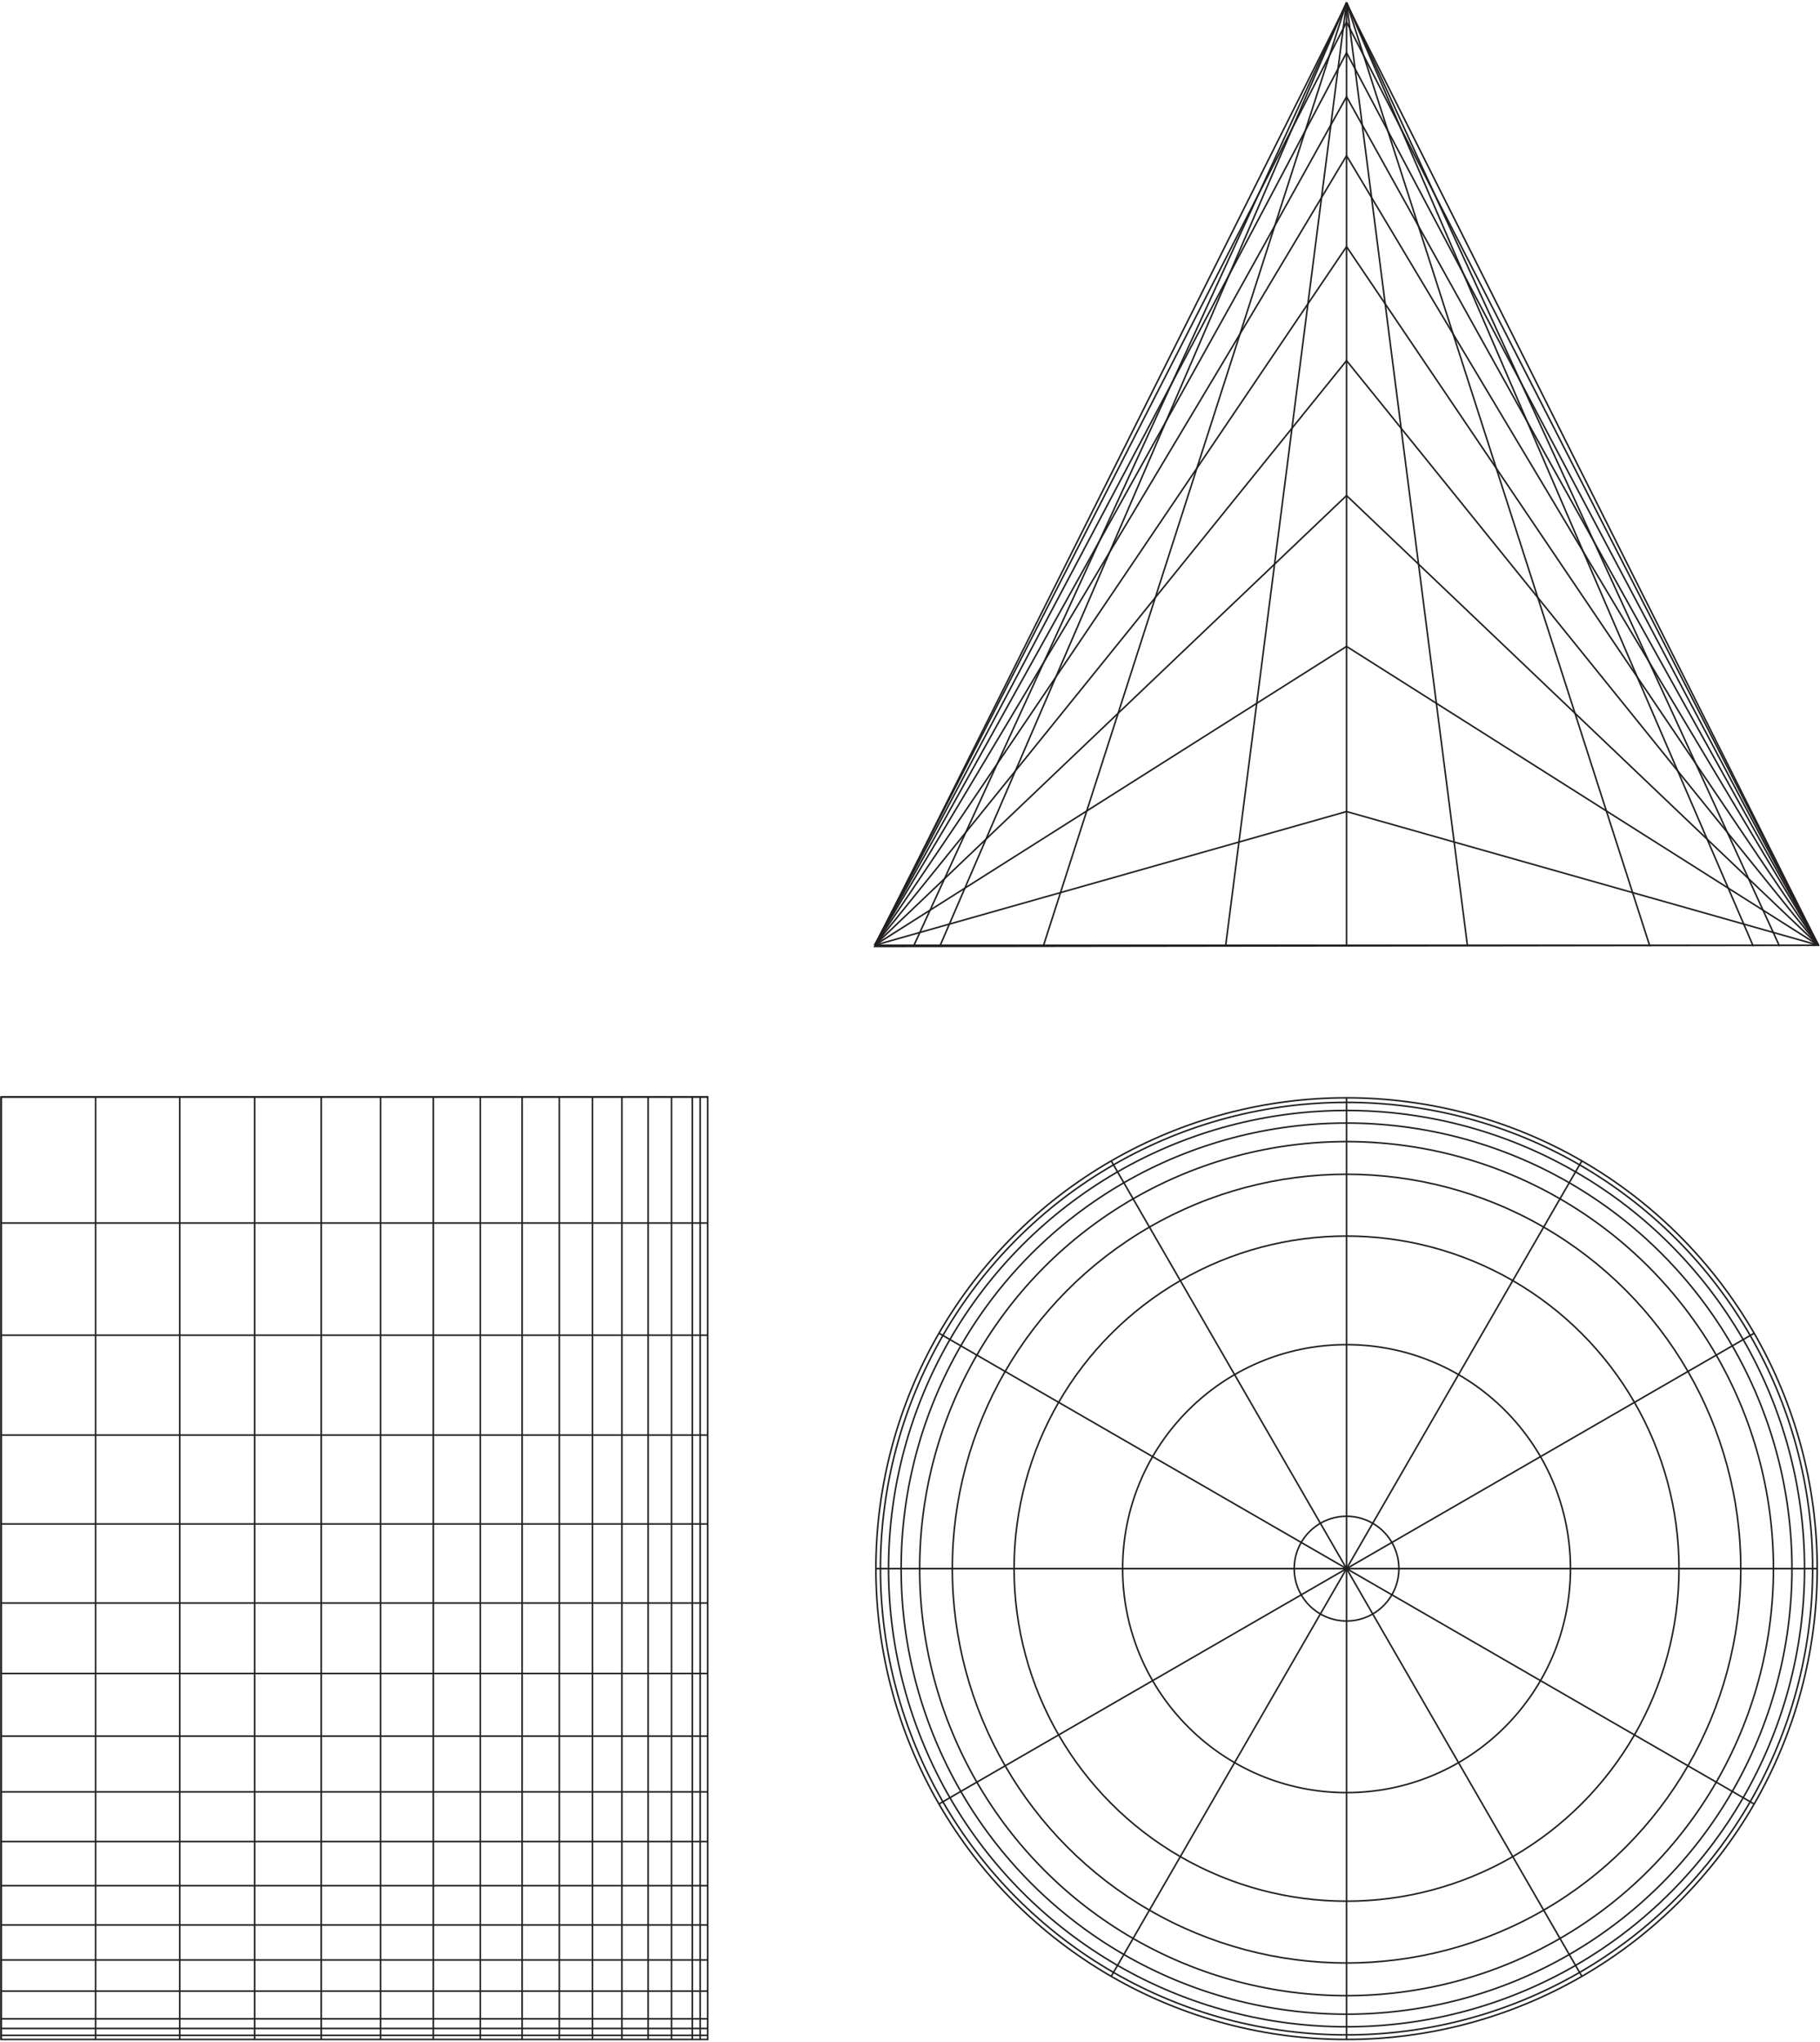 <?xml version="1.0" encoding="UTF-8"?>
<svg id="Layer_2" xmlns="http://www.w3.org/2000/svg" viewBox="0 0 1159 1300">
  <defs>
    <style>
      .cls-1 {
        fill: none;
        stroke: #231f20;
        stroke-miterlimit: 10;
      }
    </style>
  </defs>
  <rect class="cls-1" x=".69" y="698.31" width="450" height="600"/>
  <g>
    <line class="cls-1" x1="440.85" y1="698.31" x2="440.85" y2="1298.31"/>
    <line class="cls-1" x1="445.87" y1="698.31" x2="445.87" y2="1298.31"/>
    <line class="cls-1" x1="427.62" y1="698.31" x2="427.62" y2="1298.31"/>
    <line class="cls-1" x1="412.75" y1="698.31" x2="412.75" y2="1298.31"/>
    <line class="cls-1" x1="396.05" y1="698.31" x2="396.05" y2="1298.31"/>
    <line class="cls-1" x1="377.28" y1="698.31" x2="377.28" y2="1298.31"/>
    <line class="cls-1" x1="356.19" y1="698.31" x2="356.19" y2="1298.31"/>
    <line class="cls-1" x1="332.49" y1="698.31" x2="332.49" y2="1298.31"/>
    <line class="cls-1" x1="305.87" y1="698.31" x2="305.87" y2="1298.31"/>
    <line class="cls-1" x1="275.95" y1="698.31" x2="275.95" y2="1298.31"/>
    <line class="cls-1" x1="242.34" y1="698.31" x2="242.34" y2="1298.31"/>
    <line class="cls-1" x1="204.57" y1="698.31" x2="204.57" y2="1298.31"/>
    <line class="cls-1" x1="162.14" y1="698.31" x2="162.14" y2="1298.31"/>
    <line class="cls-1" x1="114.46" y1="698.31" x2="114.46" y2="1298.31"/>
    <line class="cls-1" x1="60.88" y1="698.31" x2="60.88" y2="1298.31"/>
    <line class="cls-1" x1=".69" y1="698.31" x2=".69" y2="1298.31"/>
  </g>
  <g>
    <line class="cls-1" x1="450.69" y1="1285.19" x2=".69" y2="1285.19"/>
    <line class="cls-1" x1="450.69" y1="1291.33" x2=".69" y2="1291.33"/>
    <line class="cls-1" x1="450.69" y1="1295.68" x2=".69" y2="1295.68"/>
    <line class="cls-1" x1="450.69" y1="1267.55" x2=".69" y2="1267.55"/>
    <line class="cls-1" x1="450.69" y1="1247.73" x2=".69" y2="1247.73"/>
    <line class="cls-1" x1="450.69" y1="1225.45" x2=".69" y2="1225.45"/>
    <line class="cls-1" x1="450.69" y1="1200.43" x2=".69" y2="1200.43"/>
    <line class="cls-1" x1="450.69" y1="1172.31" x2=".69" y2="1172.31"/>
    <line class="cls-1" x1="450.69" y1="1140.71" x2=".69" y2="1140.71"/>
    <line class="cls-1" x1="450.69" y1="1105.21" x2=".69" y2="1105.21"/>
    <line class="cls-1" x1="450.69" y1="1065.33" x2=".69" y2="1065.33"/>
    <line class="cls-1" x1="450.69" y1="1020.51" x2=".69" y2="1020.51"/>
    <line class="cls-1" x1="450.69" y1="970.15" x2=".69" y2="970.15"/>
    <line class="cls-1" x1="450.69" y1="913.57" x2=".69" y2="913.57"/>
    <line class="cls-1" x1="450.69" y1="850" x2=".69" y2="850"/>
    <line class="cls-1" x1="450.69" y1="778.57" x2=".69" y2="778.57"/>
    <line class="cls-1" x1="450.69" y1="698.31" x2=".69" y2="698.31"/>
  </g>
  <g>
    <circle class="cls-1" cx="857.5" cy="998.59" r="299.72"/>
    <circle class="cls-1" cx="857.5" cy="998.59" r="271.85"/>
    <circle class="cls-1" cx="857.5" cy="998.59" r="296.82"/>
    <circle class="cls-1" cx="857.5" cy="998.59" r="291.66"/>
    <circle class="cls-1" cx="857.5" cy="998.59" r="283.65"/>
    <circle class="cls-1" cx="857.5" cy="998.59" r="251.05"/>
    <circle class="cls-1" cx="857.5" cy="998.59" r="211.71"/>
    <circle class="cls-1" cx="857.5" cy="998.59" r="142.59"/>
    <circle class="cls-1" cx="857.5" cy="998.59" r="33.33"/>
    <g>
      <line class="cls-1" x1="1157.22" y1="998.59" x2="557.78" y2="998.59"/>
      <line class="cls-1" x1="1117.07" y1="1148.45" x2="597.94" y2="848.73"/>
      <line class="cls-1" x1="1007.36" y1="1258.15" x2="707.64" y2="739.02"/>
      <line class="cls-1" x1="857.5" y1="1298.31" x2="857.5" y2="698.87"/>
      <line class="cls-1" x1="707.64" y1="1258.15" x2="1007.36" y2="739.02"/>
      <line class="cls-1" x1="597.94" y1="1148.45" x2="1117.07" y2="848.73"/>
      <line class="cls-1" x1="557.78" y1="998.59" x2="1157.22" y2="998.59"/>
    </g>
  </g>
  <g>
    <g>
      <polyline class="cls-1" points="1158 601.75 857.5 601.75 557 601.75"/>
      <polyline class="cls-1" points="1158 601.75 857.5 516.63 557 601.75"/>
      <polyline class="cls-1" points="1158 601.75 857.5 411.52 557 601.75"/>
      <polyline class="cls-1" points="1158 601.75 857.5 315.47 557 601.75"/>
      <polyline class="cls-1" points="1158 601.75 857.5 229.57 557 601.75"/>
      <polyline class="cls-1" points="1158 601.75 857.5 157.01 557 601.75"/>
      <polyline class="cls-1" points="1158 601.75 857.5 99.1 557 601.75"/>
      <polyline class="cls-1" points="1158 601.75 857.5 61.58 557 601.75"/>
      <polyline class="cls-1" points="1158 601.75 857.5 33.56 557 601.75"/>
      <polyline class="cls-1" points="1158 601.75 857.5 14.04 557 601.75"/>
    </g>
    <polygon class="cls-1" points="1158 601.75 857.5 2.31 557 602.53 1158 601.75"/>
    <polyline class="cls-1" points="857.5 601.75 857.5 1.53 780.48 602.31"/>
    <line class="cls-1" x1="857.5" y1="1.53" x2="664.39" y2="602.31"/>
    <line class="cls-1" x1="857.5" y1="1.53" x2="598.53" y2="602.31"/>
    <line class="cls-1" x1="857.5" y1="1.53" x2="581.78" y2="602.31"/>
    <line class="cls-1" x1="857.5" y1="1.53" x2="934.52" y2="602.31"/>
    <line class="cls-1" x1="857.5" y1="1.53" x2="1050.62" y2="602.31"/>
    <line class="cls-1" x1="857.5" y1="1.53" x2="1116.48" y2="602.31"/>
    <line class="cls-1" x1="857.5" y1="1.53" x2="1133.22" y2="602.31"/>
  </g>
</svg>